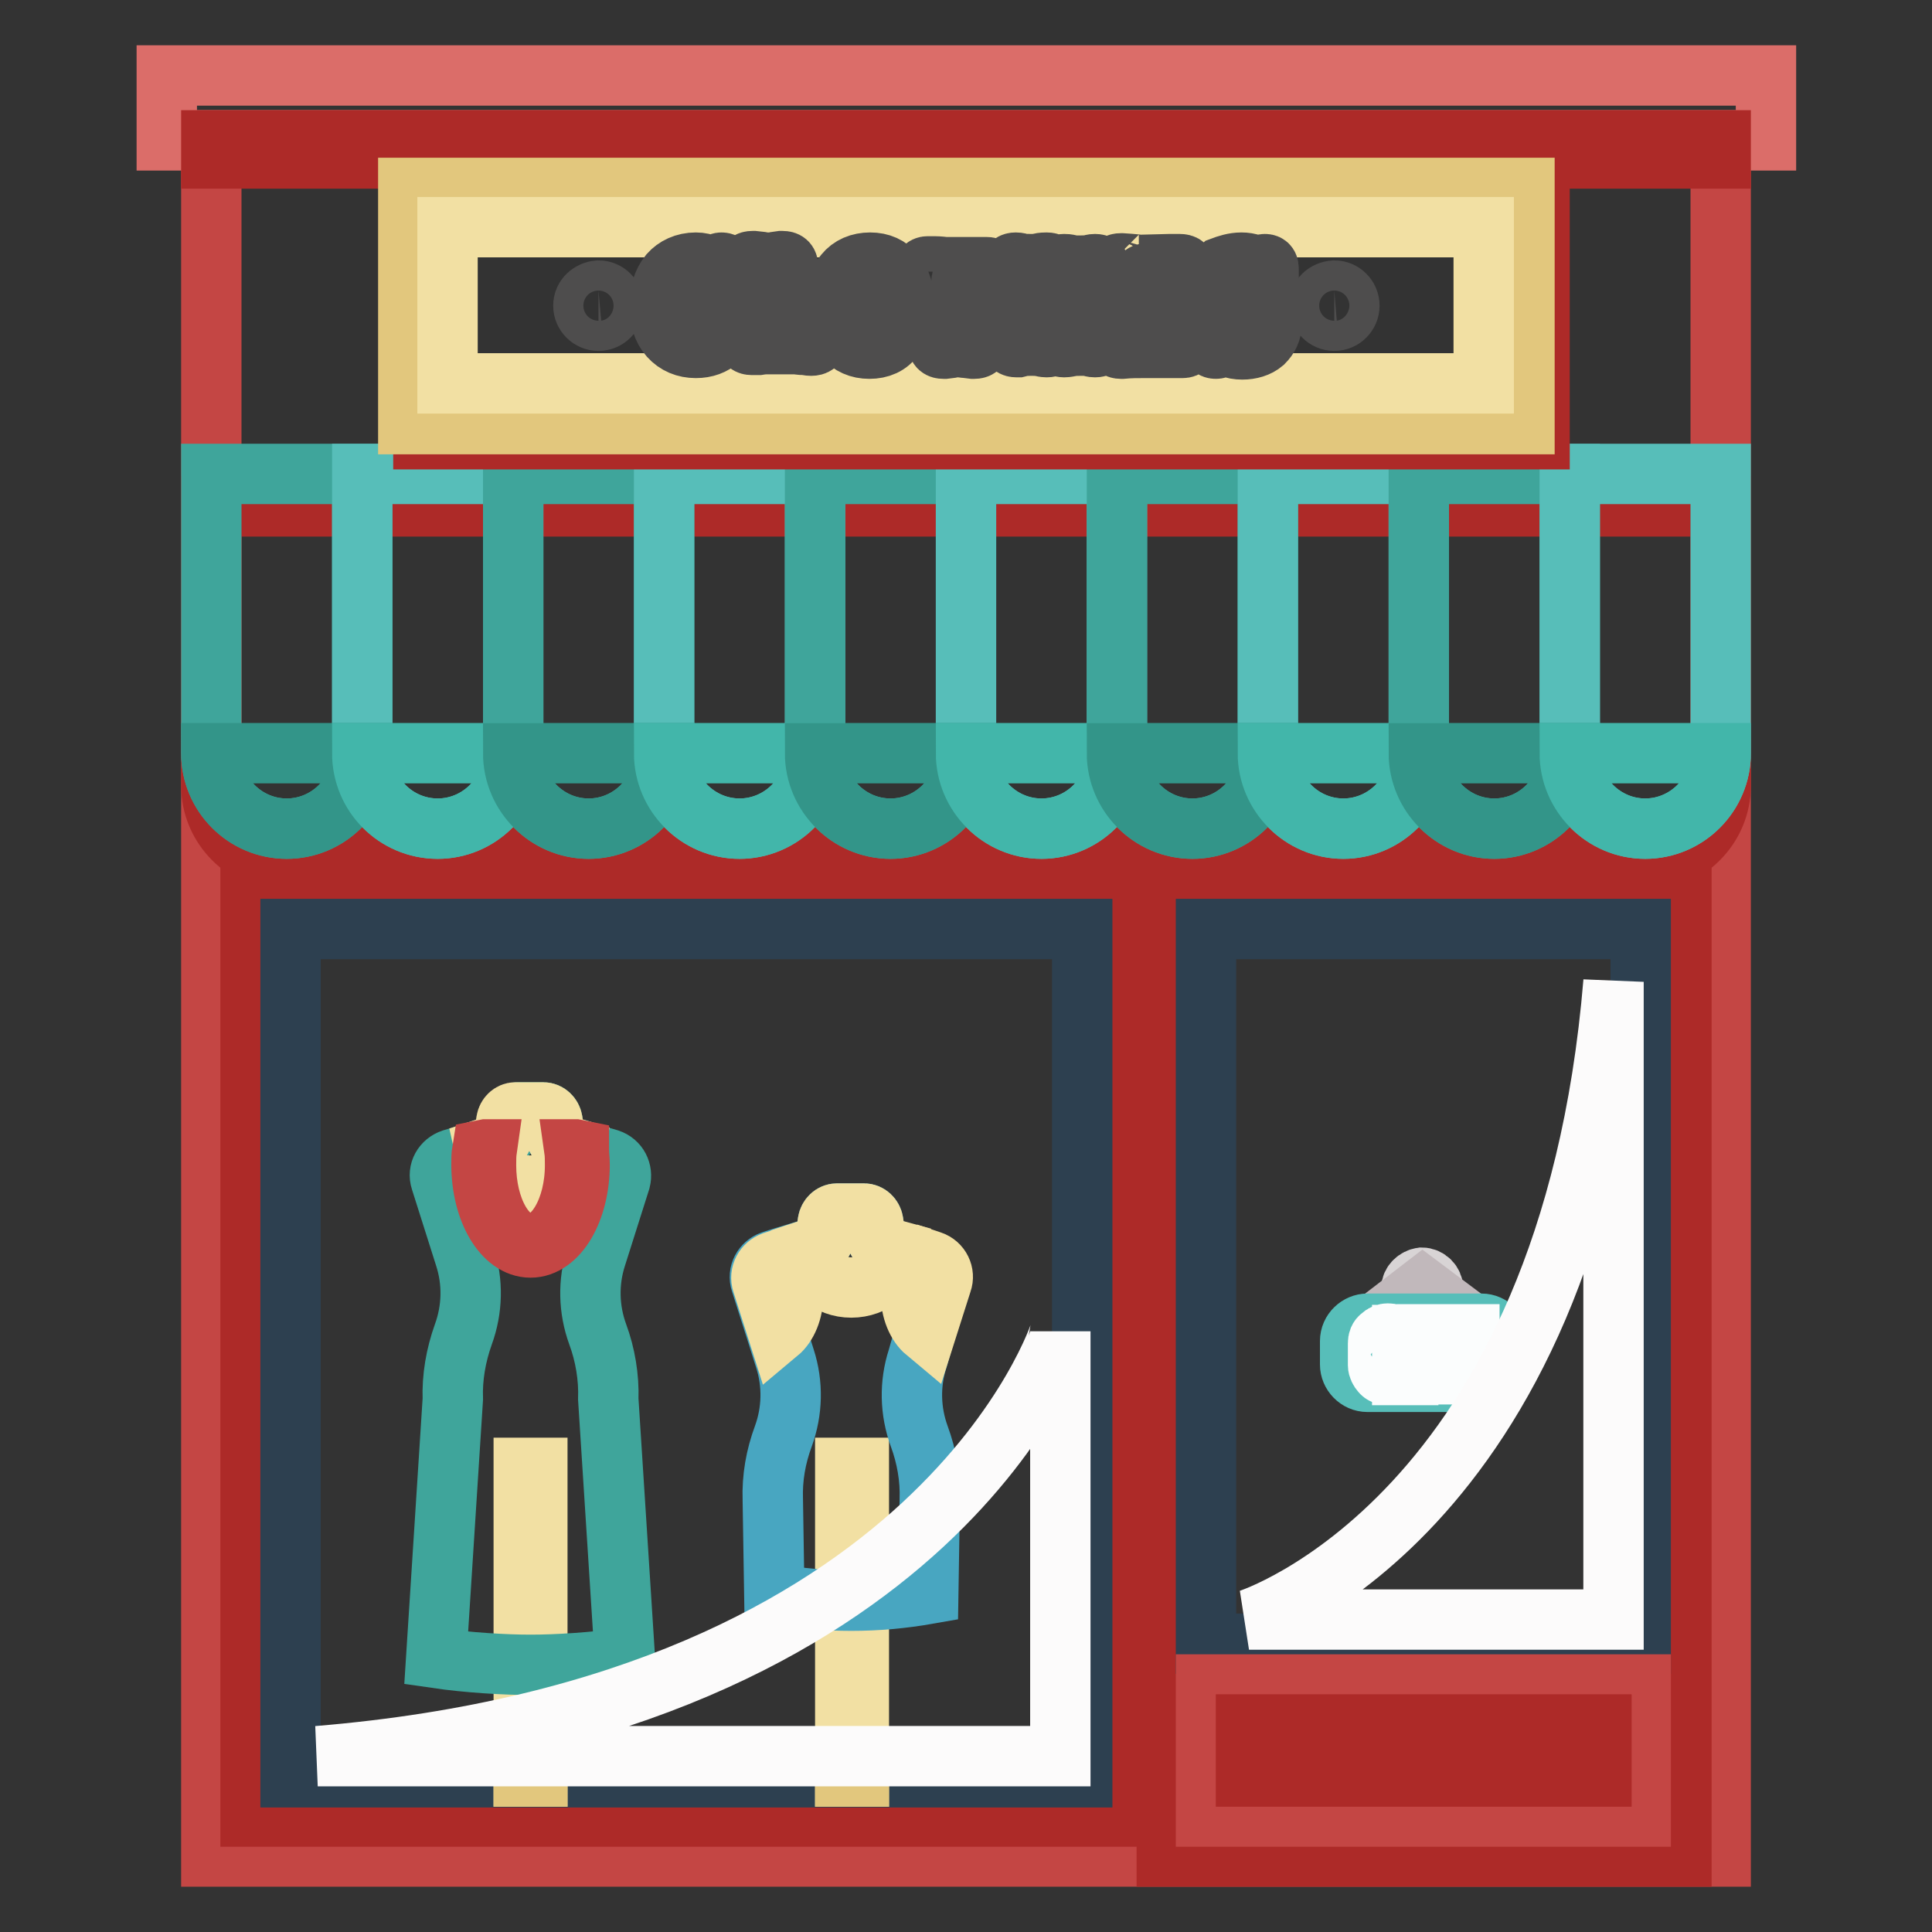 <?xml version="1.0" encoding="utf-8"?>
<!-- Svg Vector Icons : http://www.onlinewebfonts.com/icon -->
<!DOCTYPE svg PUBLIC "-//W3C//DTD SVG 1.1//EN" "http://www.w3.org/Graphics/SVG/1.1/DTD/svg11.dtd">
<svg version="1.1" xmlns="http://www.w3.org/2000/svg" xmlns:xlink="http://www.w3.org/1999/xlink" x="0px" y="0px" viewBox="0 0 256 256" enable-background="new 0 0 256 256" xml:space="preserve">
<rect x="0" y="0" width="256" height="256" fill="#333333" stroke="none"/>
<g> <path stroke-width="8" fill-opacity="0" stroke="#c44644"  d="M28,18.6H228V246H28V18.6z"/> <path stroke-width="8" fill-opacity="0" stroke="#ad2a28"  d="M33.2,117.8h115.4v122.9H33.2V117.8z"/> <path stroke-width="8" fill-opacity="0" stroke="#2d4050"  d="M38.5,123.1h104.9v112.4H38.5V123.1z"/> <path stroke-width="8" fill-opacity="0" stroke="#ad2a28"  d="M154.6,117.8h68.2V246h-68.2V117.8z"/> <path stroke-width="8" fill-opacity="0" stroke="#2d4050"  d="M159.8,123.1h57.6v94.7h-57.6V123.1z"/> <path stroke-width="8" fill-opacity="0" stroke="#c44644"  d="M159.8,223.2h57.6v17.5h-57.6V223.2z"/> <path stroke-width="8" fill-opacity="0" stroke="#ad2a28"  d="M165.1,228.5h47.1v6.9h-47.1V228.5z"/> <path stroke-width="8" fill-opacity="0" stroke="#d8d4d5"  d="M187,170.8c0,0.8,0.6,1.4,1.4,1.4c0.8,0,1.5-0.6,1.5-1.4c0-0.8-0.7-1.5-1.5-1.5 C187.7,169.4,187,170,187,170.8L187,170.8z"/> <path stroke-width="8" fill-opacity="0" stroke="#c1b8bb"  d="M195.5,176.3l-7-5.3l-6.7,5.2l-0.2-0.3l6.9-5.3l7.2,5.4L195.5,176.3z"/> <path stroke-width="8" fill-opacity="0" stroke="#57beb9"  d="M198.6,180.8c0,1.3-1.1,2.3-2.3,2.3h-15.1c-1.3,0-2.3-1.1-2.3-2.3v-3.1c0-1.3,1.1-2.3,2.3-2.3h15.1 c1.3,0,2.3,1.1,2.3,2.3V180.8z"/> <path stroke-width="8" fill-opacity="0" stroke="#fbfdfd"  d="M183.9,176.7c0.4,0,0.7,0.1,0.9,0.4c0.2,0.2,0.4,0.5,0.4,0.9v2.9c0,0.4-0.1,0.7-0.4,0.9 c-0.2,0.2-0.5,0.4-0.9,0.4c-0.3,0-0.7-0.1-0.9-0.4c-0.2-0.2-0.4-0.6-0.4-0.9V178c0-0.4,0.1-0.7,0.4-0.9 C183.3,176.8,183.6,176.7,183.9,176.7z M184.4,178c0-0.1,0-0.2-0.1-0.3c-0.1-0.1-0.2-0.1-0.3-0.1c-0.1,0-0.2,0-0.3,0.1 c-0.1,0.1-0.1,0.2-0.1,0.3v2.9c0,0.1,0,0.2,0.1,0.3c0.1,0.1,0.2,0.1,0.3,0.1c0.1,0,0.2,0,0.3-0.1c0.1-0.1,0.1-0.2,0.1-0.3V178z  M187.2,176.8c0.4,0,0.7,0.1,0.9,0.4c0.2,0.2,0.3,0.5,0.3,0.9v0.8c0,0.3-0.1,0.7-0.4,0.9c-0.2,0.2-0.5,0.4-0.9,0.4h-0.5v2h-0.8 v-5.3H187.2L187.2,176.8z M187.6,178.1c0-0.1,0-0.3-0.1-0.3c-0.1-0.1-0.2-0.1-0.3-0.1h-0.5v1.7h0.5c0.1,0,0.2,0,0.3-0.1 c0.1-0.1,0.1-0.2,0.1-0.3V178.1z M189.1,182.1v-5.3h2.3v0.8h-1.5v1.4h1.1v0.8h-1.1v1.4h1.5v0.8H189.1z M192.8,176.8l1.1,3.6v-3.6 h0.8v5.3h-0.9l-1.1-3.4v3.4h-0.8v-5.3H192.8z"/> <path stroke-width="8" fill-opacity="0" stroke="#ad2a28"  d="M208,67.1H28v37c0,5.5,4.5,10,10,10c5.5,0,10-4.5,10-10c0,5.5,4.5,10,10,10c5.5,0,10-4.5,10-10 c0,5.5,4.5,10,10,10s10-4.5,10-10c0,5.5,4.5,10,10,10s10-4.5,10-10c0,5.5,4.5,10,10,10c5.5,0,10-4.5,10-10c0,5.5,4.5,10,10,10 c5.5,0,10-4.5,10-10c0,5.5,4.5,10,10,10c5.5,0,10-4.5,10-10c0,5.5,4.5,10,10,10s10-4.5,10-10c0,5.5,4.5,10,10,10 c5.5,0,10-4.5,10-10c0,5.5,4.5,10,10,10c5.5,0,10-4.5,10-10v-37H208z"/> <path stroke-width="8" fill-opacity="0" stroke="#3fa59b"  d="M48,62.8v37c0,5.5-4.5,10-10,10c-5.5,0-10-4.5-10-10v-37H48z"/> <path stroke-width="8" fill-opacity="0" stroke="#57beb9"  d="M68,62.8v37c0,5.5-4.5,10-10,10c-5.5,0-10-4.5-10-10v-37H68z"/> <path stroke-width="8" fill-opacity="0" stroke="#3fa59b"  d="M88,62.8v37c0,5.5-4.5,10-10,10c-5.5,0-10-4.5-10-10v-37H88z"/> <path stroke-width="8" fill-opacity="0" stroke="#57beb9"  d="M108,62.8v37c0,5.5-4.5,10-10,10c-5.5,0-10-4.5-10-10v-37H108z"/> <path stroke-width="8" fill-opacity="0" stroke="#3fa59b"  d="M128,62.8v37c0,5.5-4.5,10-10,10c-5.5,0-10-4.5-10-10v-37H128z"/> <path stroke-width="8" fill-opacity="0" stroke="#57beb9"  d="M148,62.8v37c0,5.5-4.5,10-10,10c-5.5,0-10-4.5-10-10v-37H148z"/> <path stroke-width="8" fill-opacity="0" stroke="#3fa59b"  d="M168,62.8v37c0,5.5-4.5,10-10,10c-5.5,0-10-4.5-10-10v-37H168z"/> <path stroke-width="8" fill-opacity="0" stroke="#57beb9"  d="M188,62.8v37c0,5.5-4.5,10-10,10c-5.5,0-10-4.5-10-10v-37H188z"/> <path stroke-width="8" fill-opacity="0" stroke="#3fa59b"  d="M208,62.8v37c0,5.5-4.5,10-10,10c-5.5,0-10-4.5-10-10v-37H208z"/> <path stroke-width="8" fill-opacity="0" stroke="#57beb9"  d="M228,62.8v37c0,5.5-4.5,10-10,10c-5.5,0-10-4.5-10-10v-37H228z"/> <path stroke-width="8" fill-opacity="0" stroke="#db6d69"  d="M22.1,10h211.9v8.6H22.1V10z"/> <path stroke-width="8" fill-opacity="0" stroke="#ad2a28"  d="M28,18.6H228V21H28V18.6z M56.1,26.9H204v31.3H56.1V26.9z"/> <path stroke-width="8" fill-opacity="0" stroke="#e2c77d"  d="M54.1,24.9H202v31.3H54.1V24.9z"/> <path stroke-width="8" fill-opacity="0" stroke="#f2e0a3"  d="M59.3,30.1h137.3v20.7H59.3V30.1z"/> <path stroke-width="8" fill-opacity="0" stroke="#4e4d4d"  d="M92.2,34.8c1.2,0,2.2,0.5,2.9,1.4V36v-0.2c0,0,0-0.1,0-0.1c0-0.1,0-0.2,0-0.3c0-0.4,0.2-0.6,0.5-0.6 c0.4,0,0.5,0.2,0.5,0.7c0,0.1,0,0.3,0,0.8c-0.1,0.5-0.1,0.9-0.1,1.1c0,0.3,0,0.6,0.1,0.9l0.1,0.6V39c0,0.5-0.2,0.7-0.6,0.7 c-0.4,0-0.6-0.2-0.6-0.7v-0.6c0-0.8-0.2-1.4-0.7-1.9c-0.5-0.5-1.2-0.7-2-0.7c-1.1,0-1.9,0.4-2.5,1.2c-0.6,0.8-0.9,1.9-0.9,3.4 c0,1.5,0.3,2.6,0.9,3.4c0.6,0.8,1.5,1.2,2.6,1.2c0.6,0,1.1-0.1,1.6-0.4c0.5-0.3,0.8-0.7,1-1.1c0.1-0.3,0.2-0.7,0.2-1.3 c0-0.5,0.2-0.7,0.6-0.7c0.4,0,0.7,0.2,0.7,0.7c0,1.1-0.4,2.1-1.2,2.8c-0.8,0.7-1.8,1.1-3.1,1.1c-1.4,0-2.6-0.5-3.5-1.5 c-0.9-1-1.3-2.4-1.3-4.1c0-1.7,0.4-3.1,1.3-4.2C89.5,35.4,90.7,34.8,92.2,34.8z M102.1,43.5c0,0.6,0.1,1,0.2,1.1 c0.1,0.1,0.2,0.2,0.4,0.2c0.2,0,0.5,0,1.1,0h1.4c0.7,0,1.2-0.1,1.5-0.3c0.2-0.2,0.4-0.6,0.4-1.2c0-0.2,0-0.3,0-0.6 c0-0.2,0-0.5,0-0.7c0-0.5,0.2-0.7,0.6-0.7c0.4,0,0.7,0.2,0.7,0.6c0,0.1,0,0.2,0,0.3l-0.1,0.8c0,0.2,0,0.5,0,0.7c0,0.1,0,0.4,0,0.7 s0,0.5,0,0.7c0,0.5-0.3,0.7-0.8,0.7c-0.1,0-0.4,0-0.7-0.1c-0.4,0-0.8,0-1.2-0.1h-3.8c-0.3,0-0.7,0-1.3,0.1c-0.1,0-0.2,0-0.4,0 c-0.2,0-0.4,0-0.5,0c-0.4,0-0.7-0.2-0.7-0.6c0-0.3,0.2-0.5,0.5-0.5c0.1,0,0.2,0,0.4,0c0.2,0,0.3,0,0.4,0c0.5,0,0.8-0.4,0.8-1.2 v-6.4c0-0.8-0.3-1.2-0.8-1.2c-0.1,0-0.3,0-0.3,0c-0.1,0-0.3,0-0.4,0c-0.1,0-0.3-0.1-0.4-0.2c-0.1-0.1-0.1-0.2-0.1-0.4 c0-0.4,0.2-0.6,0.7-0.6c0.1,0,0.1,0,0.2,0l0.9,0.1c0.5,0.1,0.8,0.1,1,0.1c0.3,0,0.6,0,1-0.1l0.7-0.1c0.1,0,0.2,0,0.2,0 c0.5,0,0.7,0.2,0.7,0.6c0,0.1,0,0.3-0.1,0.4c-0.1,0.1-0.2,0.2-0.4,0.2c-0.1,0-0.3,0-0.4,0c-0.1,0-0.2,0-0.3,0 c-0.5,0-0.8,0.4-0.8,1.2V43.5z M115.2,46.2c-1.4,0-2.5-0.5-3.4-1.5s-1.2-2.4-1.2-4.2c0-1.8,0.4-3.2,1.3-4.2c0.8-1,2-1.5,3.4-1.5 c1.4,0,2.5,0.5,3.3,1.5c0.8,1,1.2,2.3,1.2,4c0,1.8-0.4,3.3-1.3,4.3C117.8,45.7,116.6,46.2,115.2,46.2z M115.2,36 c-1,0-1.8,0.4-2.4,1.2c-0.6,0.8-0.9,1.9-0.9,3.3c0,1.5,0.3,2.6,0.9,3.4c0.6,0.8,1.4,1.2,2.4,1.2c1,0,1.8-0.4,2.4-1.2 c0.6-0.8,0.9-2,0.9-3.4c0-1.4-0.3-2.5-0.8-3.3C117.1,36.4,116.3,36,115.2,36z M127.6,43.8c0,0.8,0.3,1.2,0.8,1.2c0.1,0,0.2,0,0.4,0 s0.3,0,0.4,0c0.1,0,0.3,0.1,0.4,0.2c0.1,0.1,0.2,0.2,0.2,0.4c0,0.4-0.2,0.6-0.7,0.6h-0.1c0,0-0.1,0-0.1,0l-0.8-0.1 c-0.3,0-0.7-0.1-1-0.1c-0.4,0-0.8,0-1.1,0.1l-0.8,0.1c0,0-0.1,0-0.1,0h-0.1c-0.5,0-0.7-0.2-0.7-0.6c0-0.3,0.2-0.5,0.5-0.5 c0.1,0,0.2,0,0.4,0c0.2,0,0.3,0,0.4,0c0.5,0,0.8-0.4,0.8-1.2v-6.5c0-0.8-0.4-1.1-1.2-1.1h-0.5c-0.8,0-1.2,0.4-1.2,1.1 c0,0.3,0,0.4,0,0.5l0.1,0.6c0,0.1,0,0.2,0,0.4c0,0.7-0.2,1-0.6,1c-0.4,0-0.6-0.2-0.6-0.7c0-0.1,0-0.4,0-0.7c0-0.5,0-0.8,0-1 c0-0.3,0-0.5,0-0.8c0-0.6-0.1-0.8-0.1-0.7c0-0.4,0.2-0.7,0.6-0.7c0.1,0,0.5,0,1,0c0.1,0,0.5,0,1.3,0.1h1.8c0.2,0,0.8,0,1.7,0 c0.2,0,0.5,0,1,0c0.3,0,0.7,0,1,0c0.5,0,0.8,0.2,0.8,0.7v0c0,0.1,0,0.3,0,0.6c0,0.3-0.1,0.6-0.1,0.9v0.2c0,0.2,0,0.4,0,0.8 c0,0.4,0.1,0.7,0.1,0.8c0,0.4-0.2,0.7-0.6,0.7c-0.4,0-0.6-0.3-0.6-0.8c0-0.2,0-0.5,0-0.9c0-0.4,0-0.7,0-0.9c0-0.7-0.4-1.1-1.3-1.1 h-0.4c-0.4,0-0.7,0.1-0.9,0.2c-0.2,0.2-0.3,0.4-0.3,0.8l-0.1,1.1L127.6,43.8z M137.2,39.7h5.1v-2.4c0-0.8-0.3-1.2-0.8-1.2 c-0.1,0-0.2,0-0.3,0c-0.1,0-0.3,0-0.4,0c-0.3,0-0.5-0.2-0.5-0.5c0-0.4,0.2-0.6,0.7-0.6c0.2,0,0.4,0,0.8,0.1 c0.4,0.1,0.8,0.1,1.1,0.1c0.5,0,1.1,0,1.6-0.1c0.3-0.1,0.5-0.1,0.6-0.1c0.5,0,0.7,0.2,0.7,0.6c0,0.3-0.2,0.5-0.5,0.5 c-0.1,0-0.2,0-0.4,0c-0.1,0-0.3,0-0.4,0c-0.5,0-0.8,0.4-0.8,1.2v6.4c0,0.8,0.3,1.2,0.8,1.2c0.1,0,0.2,0,0.4,0c0.2,0,0.3,0,0.4,0 c0.3,0,0.5,0.2,0.5,0.5c0,0.4-0.2,0.6-0.7,0.6c-0.1,0-0.3,0-0.6-0.1c-0.4-0.1-0.8-0.1-1.2-0.1c-0.6,0-1.1,0-1.5,0.1 c-0.5,0.1-0.7,0.1-0.8,0.1c-0.5,0-0.7-0.2-0.7-0.6c0-0.3,0.2-0.5,0.5-0.5c0.1,0,0.2,0,0.4,0c0.2,0,0.3,0,0.4,0 c0.5,0,0.7-0.3,0.8-0.9c0-0.1,0-0.6,0-1.4v-1.8h-5.1v1.8c0,0.9,0,1.4,0,1.4c0.1,0.6,0.4,0.9,0.8,0.9c0.1,0,0.2,0,0.4,0 c0.2,0,0.3,0,0.4,0c0.3,0,0.5,0.2,0.5,0.5c0,0.4-0.2,0.6-0.7,0.6c-0.1,0-0.3,0-0.7-0.1c-0.5-0.1-1-0.1-1.3-0.1 c-0.5,0-0.9,0-1.4,0.1l-0.4,0.1c-0.1,0-0.1,0-0.2,0c-0.5,0-0.7-0.2-0.7-0.6c0-0.1,0.1-0.3,0.2-0.4c0.1-0.1,0.2-0.2,0.4-0.2 c0.1,0,0.2,0,0.4,0c0.1,0,0.2,0,0.3,0c0.5,0,0.8-0.4,0.8-1.2v-6.4c0-0.8-0.3-1.2-0.8-1.2c-0.1,0-0.2,0-0.4,0c-0.2,0-0.3,0-0.4,0 c-0.1,0-0.3-0.1-0.4-0.2c-0.1-0.1-0.2-0.2-0.2-0.4c0-0.4,0.2-0.6,0.7-0.6c0.1,0,0.3,0,0.6,0.1c0.4,0.1,0.9,0.1,1.5,0.1 c0.2,0,0.6,0,1-0.1c0.4-0.1,0.8-0.1,1-0.1c0.5,0,0.7,0.2,0.7,0.6c0,0.1,0,0.3-0.1,0.4c-0.1,0.1-0.2,0.2-0.4,0.2c-0.1,0-0.3,0-0.4,0 c-0.1,0-0.2,0-0.4,0c-0.5,0-0.8,0.4-0.8,1.2L137.2,39.7L137.2,39.7z M149.8,37.3c0-0.8-0.3-1.2-0.8-1.2c-0.2,0-0.3,0-0.3,0 c-0.1,0-0.3,0-0.4,0c-0.1,0-0.3-0.1-0.4-0.2c-0.1-0.1-0.1-0.2-0.1-0.4c0-0.4,0.2-0.6,0.7-0.6c0,0,0.1,0,0.2,0 c1.6,0.1,2.3,0.2,2.2,0.2h0.2l3.9-0.1c0.1,0,0.4,0,0.8,0c0.2,0,0.3,0,0.5,0c0.6,0,0.8,0.2,0.8,0.7c0,0.1,0,0.4,0,0.8 c0,0.3,0,0.6,0,0.9c0,0.4,0,0.6,0,0.8c0,0.3,0.1,0.5,0.1,0.7c0,0.4-0.2,0.6-0.6,0.6c-0.4,0-0.6-0.3-0.6-0.9V38 c0-0.9-0.2-1.4-0.6-1.6c-0.3-0.1-1-0.2-2.2-0.2c-0.8,0-1.2,0-1.3,0c-0.5,0.1-0.7,0.4-0.7,1v1.6c0,0.4,0.1,0.7,0.3,0.7 c0.1,0,0.2,0,0.4,0h0.6c0.7,0,1-0.2,1-0.7c0-0.1,0-0.3,0-0.5c0-0.2,0-0.4,0-0.5c0-0.4,0.2-0.6,0.6-0.6c0.4,0,0.6,0.2,0.6,0.7 c0,0.1,0,0.4-0.1,1c-0.1,0.4-0.1,0.9-0.1,1.3c0,0.2,0,0.6,0.1,1.1c0,0.1,0,0.3,0.1,0.6c0,0.2,0,0.4,0,0.6c0,0.4-0.2,0.6-0.6,0.6 c-0.4,0-0.6-0.2-0.6-0.7c0-0.1,0-0.3,0-0.5c0-0.2,0-0.4,0-0.5c0-0.5-0.3-0.7-0.9-0.7h-0.7c-0.3,0-0.5,0.1-0.6,0.2 c-0.1,0.1-0.1,0.3-0.1,0.7v1c0,0.2,0,0.4,0,0.7c0,0.4,0,0.6,0,0.7c0,0.4,0.1,0.7,0.3,0.8c0.1,0.1,0.4,0.1,0.8,0.1h2.2 c0.6,0,1.1-0.1,1.3-0.3c0.2-0.2,0.4-0.5,0.4-1.1c0-0.2,0-0.4,0-0.7c0-0.3,0-0.6,0-0.7c0-0.5,0.2-0.7,0.6-0.7c0.4,0,0.6,0.2,0.6,0.7 c0,0.2,0,0.5,0,0.9c0,0.4,0,0.7,0,0.9c0,0.1,0,0.4,0,0.7c0,0.3,0,0.5,0,0.7c0,0.5-0.2,0.8-0.7,0.8c-0.1,0-0.3,0-0.6,0 c-0.1,0-0.4,0-0.7,0c0.1,0-0.3,0-1.3,0c-0.8,0-1.6,0-2.4,0c-1,0-2,0-3,0.1c0,0-0.1,0-0.1,0h-0.1c-0.4,0-0.7-0.2-0.7-0.6 c0-0.3,0.2-0.5,0.5-0.5c0.1,0,0.2,0,0.4,0c0.1,0,0.2,0,0.3,0c0.5,0,0.8-0.4,0.8-1.2L149.8,37.3L149.8,37.3z M164.5,34.8 c1,0,1.9,0.3,2.6,1v-0.2c0-0.4,0.2-0.6,0.5-0.6c0.4,0,0.5,0.2,0.5,0.7v0.1c0,0,0,0.2,0,0.5c0,0.3,0,0.7,0,1.1c0,0.1,0,0.2,0,0.5 l0,0.6c0,0.1,0,0.1,0,0.2c0,0.5-0.2,0.8-0.6,0.8c-0.4,0-0.6-0.2-0.6-0.6v-0.1l0-0.4c0-0.1,0-0.3,0-0.4c0-0.6-0.2-1.1-0.7-1.5 c-0.4-0.4-1-0.5-1.8-0.5c-0.7,0-1.2,0.2-1.7,0.5c-0.4,0.3-0.6,0.8-0.6,1.4c0,0.7,0.3,1.2,0.9,1.5c0.3,0.2,0.9,0.3,1.8,0.5 c1.3,0.2,2.1,0.5,2.6,0.8c0.7,0.5,1.1,1.3,1.1,2.2c0,1-0.4,1.8-1.1,2.5c-0.7,0.6-1.7,0.9-2.8,0.9c-1.2,0-2.2-0.4-3-1.2v0.2 c0,0.2,0.1,0.3,0.1,0.3c0,0.4-0.2,0.6-0.6,0.6c-0.4,0-0.6-0.2-0.6-0.7c0-0.1,0-0.1,0-0.1l0.1-0.8c0-0.4,0.1-0.7,0.1-0.8 c0-0.2,0-0.5-0.1-1c-0.1-0.4-0.1-0.7-0.1-1c0-0.5,0.2-0.7,0.6-0.7c0.4,0,0.6,0.2,0.6,0.7v0.7c0,0.8,0.3,1.4,0.8,1.9 c0.5,0.5,1.2,0.7,2.1,0.7c0.8,0,1.5-0.2,1.9-0.6c0.5-0.4,0.7-0.9,0.7-1.6c0-1-0.6-1.6-1.9-1.9l-0.9-0.2c-0.9-0.2-1.6-0.3-2.1-0.6 c-0.5-0.2-0.8-0.5-1.1-1c-0.3-0.4-0.4-0.9-0.4-1.5c0-0.9,0.3-1.7,1-2.3C162.6,35.1,163.5,34.8,164.5,34.8L164.5,34.8z"/> <path stroke-width="8" fill-opacity="0" stroke="#4e4d4d"  d="M77.3,40.5c0,1.1,0.9,2,2,2c1.1,0,2-0.9,2-2c0,0,0,0,0,0c0-1.1-0.9-2-2-2C78.2,38.6,77.3,39.4,77.3,40.5 C77.3,40.5,77.3,40.5,77.3,40.5z"/> <path stroke-width="8" fill-opacity="0" stroke="#4e4d4d"  d="M174.8,40.5c0,1.1,0.9,2,2,2c1.1,0,2-0.9,2-2c0,0,0,0,0,0c0-1.1-0.9-2-2-2 C175.6,38.6,174.8,39.4,174.8,40.5C174.8,40.5,174.8,40.5,174.8,40.5z"/> <path stroke-width="8" fill-opacity="0" stroke="#f2e0a3"  d="M112,194.5h1.8v40.9H112V194.5z M69.4,194.5h1.8v40.9h-1.8V194.5z"/> <path stroke-width="8" fill-opacity="0" stroke="#3fa59b"  d="M79,166.5c-1.1,3.4-1,7,0.2,10.3l0,0c1,2.7,1.5,5.7,1.4,8.6l2.2,34.3c-4.2,0.6-9.1,0.9-12.5,0.9 c-3.4,0-8.4-0.3-12.5-0.9l2.2-34.3c-0.1-2.9,0.4-5.8,1.4-8.6l0,0c1.2-3.3,1.3-6.9,0.2-10.3l-3.2-10.1c-0.4-1.2,0.3-2.4,1.5-2.8 l1.7-0.5l0.6-0.2l1.8-0.6l0.5-0.1l0.1,0l0.8-0.3c1-0.3,1.6-1.1,1.8-2.1l0.2-1.3c0.1-0.6,0.6-1.1,1.2-1.1H72c0.6,0,1.1,0.5,1.2,1.1 l0.2,1.3c0.1,1,0.8,1.8,1.8,2.1l0.8,0.3l0.1,0l0.5,0.1l1.8,0.6l0.6,0.2l1.7,0.5c1.2,0.4,1.8,1.6,1.5,2.8L79,166.5z"/> <path stroke-width="8" fill-opacity="0" stroke="#48a6c1"  d="M121.6,180c-1.1,3.4-1,7,0.2,10.3c0,0,0,0,0,0c1,2.7,1.5,5.6,1.4,8.4l-0.2,12.5c-3.4,0.6-6.8,0.9-10.2,0.9 c-3.4,0-6.8-0.3-10.2-0.9l-0.2-12.5c-0.1-2.9,0.4-5.7,1.4-8.4c0,0,0,0,0,0c1.2-3.3,1.3-6.9,0.2-10.3l-1.1-3.5l-2.1-6.6 c-0.4-1.2,0.3-2.4,1.4-2.8c0,0,0,0,0,0l0.9-0.3l4.6-1.4c1-0.3,1.6-1.1,1.8-2.1l0.2-1.4c0.1-0.6,0.6-1.1,1.2-1.1h3.6 c0.6,0,1.1,0.5,1.2,1.1l0.2,1.4c0.1,1,0.8,1.8,1.8,2.1l4.6,1.4l0.9,0.3c1.2,0.4,1.8,1.6,1.5,2.8l-2.1,6.6v0L121.6,180z"/> <path stroke-width="8" fill-opacity="0" stroke="#f2e0a3"  d="M76.2,152.2c-0.5,2.8-3,4.9-6,4.9c-3,0-5.4-2.1-6-4.9l0.9-0.3c1-0.3,1.6-1.1,1.8-2.1l0.2-1.3 c0.1-0.6,0.6-1.1,1.2-1.1H72c0.6,0,1.1,0.5,1.2,1.1l0.2,1.3c0.1,1,0.8,1.8,1.8,2.1L76.2,152.2z M118.8,165.7c-0.5,2.8-3,4.9-6,4.9 c-3,0-5.4-2.1-6-4.9l0.9-0.3c1-0.3,1.6-1.1,1.8-2.1l0.2-1.4c0.1-0.6,0.6-1.1,1.2-1.1h3.6c0.6,0,1.1,0.5,1.2,1.1l0.2,1.4 c0.1,1,0.8,1.8,1.8,2.1L118.8,165.7z"/> <path stroke-width="8" fill-opacity="0" stroke="#f2e0a3"  d="M105.1,171.6c0,2.1-0.8,4-2,5l-2.1-6.6c-0.4-1.2,0.3-2.4,1.4-2.8c0,0,0,0,0,0l0.9-0.3 C104.4,167.9,105.1,169.6,105.1,171.6z M124.8,169.9l-2.1,6.6c-1.2-1-2-2.9-2-5c0-2,0.7-3.7,1.8-4.7l0.9,0.3 C124.6,167.5,125.2,168.8,124.8,169.9z"/> <path stroke-width="8" fill-opacity="0" stroke="#c44644"  d="M76.7,152.4l-0.5-0.1l-0.1,0c0.1,0.7,0.1,1.4,0.1,2.1c0,5.7-2.7,10.4-5.9,10.4c-3.3,0-5.9-4.7-5.9-10.4 c0-0.7,0-1.4,0.1-2.1l-0.1,0l-0.5,0.1c-0.1,0.6-0.1,1.3-0.1,1.9c0,6.1,2.9,11,6.5,11c3.6,0,6.5-4.9,6.5-11 C76.8,153.6,76.7,153,76.7,152.4z"/> <path stroke-width="8" fill-opacity="0" stroke="#e2c77d"  d="M69.4,233.9h1.8v1.5h-1.8V233.9z M112,233.9h1.8v1.5H112V233.9z"/> <path stroke-width="8" fill-opacity="0" stroke="#339589"  d="M28,99.8h20c0,5.5-4.5,10-10,10C32.4,109.8,28,105.3,28,99.8z"/> <path stroke-width="8" fill-opacity="0" stroke="#42b6aa"  d="M48,99.8h20c0,5.5-4.5,10-10,10C52.4,109.8,48,105.3,48,99.8z"/> <path stroke-width="8" fill-opacity="0" stroke="#339589"  d="M68,99.8h20c0,5.5-4.5,10-10,10C72.5,109.8,68,105.3,68,99.8z"/> <path stroke-width="8" fill-opacity="0" stroke="#42b6aa"  d="M88,99.8h20c0,5.5-4.5,10-10,10C92.5,109.8,88,105.3,88,99.8z"/> <path stroke-width="8" fill-opacity="0" stroke="#339589"  d="M108,99.8h20c0,5.5-4.5,10-10,10C112.5,109.8,108,105.3,108,99.8z"/> <path stroke-width="8" fill-opacity="0" stroke="#42b6aa"  d="M128,99.8h20c0,5.5-4.5,10-10,10C132.5,109.8,128,105.3,128,99.8z"/> <path stroke-width="8" fill-opacity="0" stroke="#339589"  d="M148,99.8h20c0,5.5-4.5,10-10,10C152.5,109.8,148,105.3,148,99.8z"/> <path stroke-width="8" fill-opacity="0" stroke="#42b6aa"  d="M168,99.8h20c0,5.5-4.5,10-10,10C172.5,109.8,168,105.3,168,99.8z"/> <path stroke-width="8" fill-opacity="0" stroke="#339589"  d="M188,99.8h20c0,5.5-4.5,10-10,10C192.5,109.8,188,105.3,188,99.8z"/> <path stroke-width="8" fill-opacity="0" stroke="#42b6aa"  d="M228,99.8c0,5.5-4.5,10-10,10c-5.5,0-10-4.5-10-10H228z"/> <path stroke-width="8" fill-opacity="0" stroke="#fcfbfb"  d="M213.8,130.1v84.5h-48.3C165.5,214.6,207.9,201.1,213.8,130.1z M42.1,232.7h98.4v-56.3 C140.5,176.5,124.7,225.9,42.1,232.7z"/></g>
</svg>